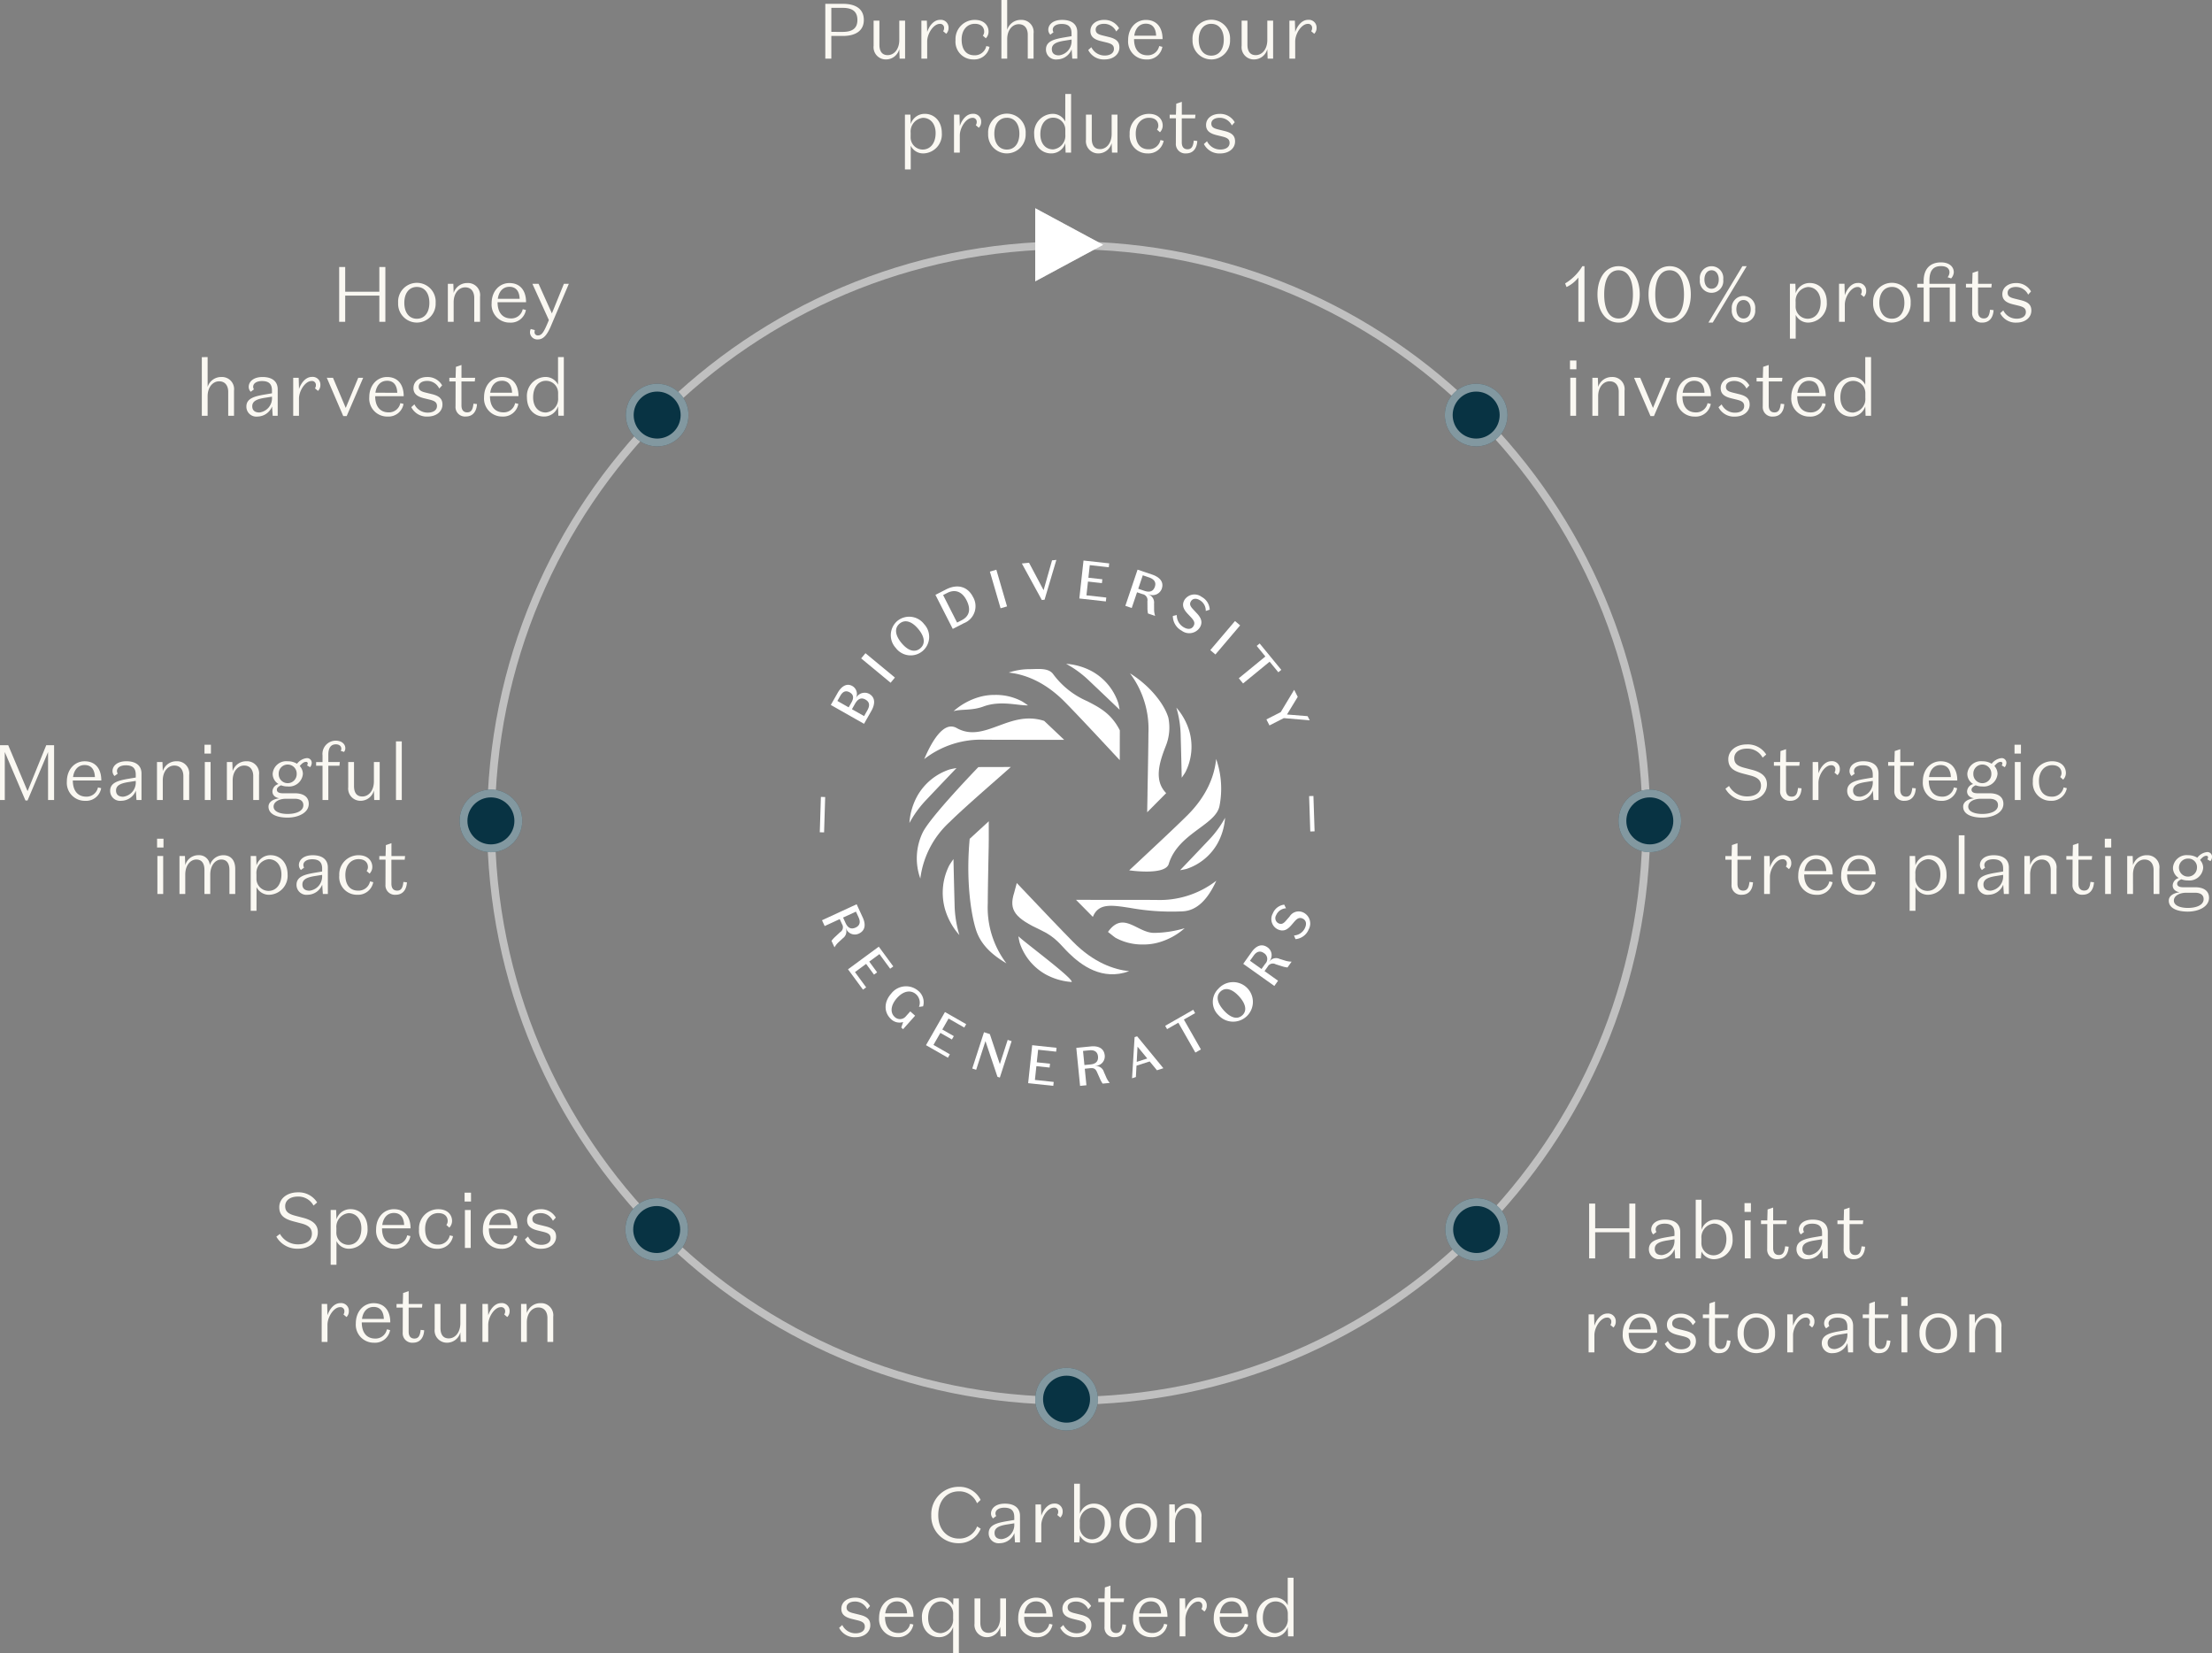 <svg xmlns="http://www.w3.org/2000/svg" width="423.738" height="316.66" viewBox="0 0 423.738 316.66">
  <rect x="0" y="0" width="423.738" height="316.66" fill="#808080" stroke="none"/>
  <g id="Group_2565" data-name="Group 2565" transform="translate(-1168.687 -107.765)">
    <path id="Path_20047" data-name="Path 20047" d="M72.2,15h1.155V9.99h6.54V15h1.155V4.5H79.894V9.24h-6.54V4.5H72.2Zm14.88.15a3.607,3.607,0,0,0,3.6-3.78,3.6,3.6,0,1,0-7.185,0A3.6,3.6,0,0,0,87.079,15.15Zm0-6.825c1.5,0,2.4,1.2,2.4,3.045,0,1.83-.9,3.045-2.4,3.045s-2.4-1.215-2.4-3.045C84.679,9.525,85.594,8.325,87.079,8.325Zm5.94-.6V15h1.11V11.25c0-1.77,1.035-2.85,2.205-2.85,1.26,0,1.74.99,1.74,2.01V15h1.11V10.185a2.315,2.315,0,0,0-2.4-2.61,2.71,2.71,0,0,0-2.655,1.9l-.06-1.755Zm14.955,5.01-.615-.15a2.214,2.214,0,0,1-2.25,1.77c-1.56,0-2.565-1.065-2.565-3.1H108c0-2.31-1.185-3.675-3.195-3.675-1.845,0-3.4,1.5-3.4,3.885a3.438,3.438,0,0,0,3.48,3.69A2.928,2.928,0,0,0,107.974,12.735Zm-3.18-4.44c1.515,0,1.935,1.17,1.98,2.3h-4.185C102.784,9.165,103.609,8.3,104.794,8.3Zm7.575,6.375-.285.675c-.705,1.65-1.08,2.265-1.83,2.265a.6.6,0,0,1-.63-.615,1.359,1.359,0,0,1,.06-.405l-.78-.21a1.3,1.3,0,0,0-.15.66,1.394,1.394,0,0,0,1.515,1.335c1.05,0,1.785-.855,2.55-2.7l3.375-7.95h-.945l-2.3,5.67-2.55-5.67h-1.185Zm-66.48,7.095V33H47V29.25c0-1.77,1.035-2.85,2.205-2.85,1.26,0,1.74.99,1.74,2.01V33h1.11V28.185a2.315,2.315,0,0,0-2.4-2.61A2.71,2.71,0,0,0,47,27.48V21.765Zm13.44,7.575v.165a2.74,2.74,0,0,1-2.415,2.865c-.795,0-1.365-.345-1.365-1.2,0-1.05,1.05-1.4,2.475-1.62Zm0-.645-1.335.225c-1.95.33-3.57.72-3.57,2.31a1.9,1.9,0,0,0,2.13,1.92,3.041,3.041,0,0,0,2.79-1.935L59.464,33h.96V27.915c0-1.365-.9-2.34-2.9-2.34-1.8,0-2.655.93-2.655,1.9a1.353,1.353,0,0,0,.39.93l.615-.465a.867.867,0,0,1-.15-.48c0-.72.75-1.11,1.68-1.11,1.26,0,1.92.5,1.92,1.785Zm5.175-.8-.06-2.175h-1.05V33H64.5V29.715c0-1.53,1.23-3.375,2.4-3.375a.747.747,0,0,1,.84.8.982.982,0,0,1-.18.6l.585.495A1.521,1.521,0,0,0,68.6,27.1a1.477,1.477,0,0,0-1.62-1.545C65.779,25.56,64.894,26.715,64.5,27.9Zm8.955,3.6-2.445-5.775H69.829l3.15,7.335h.66L76.8,25.725h-.945Zm11.07-.765-.615-.15a2.214,2.214,0,0,1-2.25,1.77c-1.56,0-2.565-1.065-2.565-3.1h5.46c0-2.31-1.185-3.675-3.195-3.675-1.845,0-3.4,1.5-3.4,3.885a3.438,3.438,0,0,0,3.48,3.69A2.928,2.928,0,0,0,84.529,30.735Zm-3.18-4.44c1.515,0,1.935,1.17,1.98,2.3H79.144C79.339,27.165,80.164,26.3,81.349,26.3Zm7.71.03a2.562,2.562,0,0,1,2.31,1.47l.555-.615a3.2,3.2,0,0,0-2.895-1.6c-1.41,0-2.6.795-2.6,2.13,0,1.05.66,1.6,2,1.935l1.05.255c.975.24,1.455.495,1.455,1.245,0,.84-.795,1.26-1.755,1.26a2.81,2.81,0,0,1-2.565-1.59l-.6.54a3.313,3.313,0,0,0,3.15,1.8c1.575,0,2.82-.915,2.82-2.3,0-1.05-.54-1.635-2.01-1.995L88.7,28.545c-.9-.225-1.26-.5-1.26-1.11C87.439,26.76,88.069,26.325,89.059,26.325Zm4.245.1h1.2l-.015,4.77a1.809,1.809,0,0,0,1.965,1.95c1.38,0,2.07-1.005,2.145-2.385l-.675-.075c-.12,1.095-.4,1.665-1.2,1.665-.69,0-1.1-.435-1.1-1.335V26.43h2.55l.075-.7H95.629v-2.46l-1.065.36-.06,2.1H93.3Zm13.215,4.305-.615-.15a2.214,2.214,0,0,1-2.25,1.77c-1.56,0-2.565-1.065-2.565-3.1h5.46c0-2.31-1.185-3.675-3.195-3.675-1.845,0-3.4,1.5-3.4,3.885a3.438,3.438,0,0,0,3.48,3.69A2.928,2.928,0,0,0,106.519,30.735Zm-3.18-4.44c1.515,0,1.935,1.17,1.98,2.3h-4.185C101.329,27.165,102.154,26.3,103.339,26.3Zm10.8,3.255a2.622,2.622,0,0,1-2.34,2.835c-1.485,0-2.445-1.155-2.445-2.895,0-2,1.035-3.18,2.475-3.18a2.332,2.332,0,0,1,2.31,2.43Zm-.015-2.5a2.666,2.666,0,0,0-2.565-1.47,3.636,3.636,0,0,0-3.39,3.915c0,2.3,1.47,3.66,3.24,3.66a2.787,2.787,0,0,0,2.715-1.965l.06,1.815h1.05V21.765h-1.11Z" transform="translate(1161.46 154.402)" fill="#faf8f2"/>
    <path id="Path_20048" data-name="Path 20048" d="M15.174,10.65c2.4,0,3.99-.99,3.99-3.06,0-2.1-1.545-3.09-3.99-3.09h-3.39V15h1.155V10.65Zm-2.235-.78v-4.6h2.175c1.86,0,2.82.7,2.82,2.325,0,1.59-.96,2.28-2.82,2.28ZM27.069,15V7.725h-1.11V11.43c0,1.77-1.005,2.895-2.22,2.895-1.245,0-1.59-.975-1.59-1.995V7.725h-1.11V12.54a2.343,2.343,0,0,0,2.31,2.61,2.633,2.633,0,0,0,2.61-1.98l.06,1.83ZM31.3,9.9l-.06-2.175h-1.05V15H31.3V11.715c0-1.53,1.23-3.375,2.4-3.375a.747.747,0,0,1,.84.8.982.982,0,0,1-.18.6l.585.495a1.521,1.521,0,0,0,.45-1.125,1.477,1.477,0,0,0-1.62-1.545C32.574,7.56,31.689,8.715,31.3,9.9Zm9.135-1.575c1.275,0,1.785.735,1.785,1.515a1.211,1.211,0,0,1-.255.75l.57.51a1.824,1.824,0,0,0,.525-1.275c0-1.2-.885-2.25-2.625-2.25a3.675,3.675,0,0,0-3.705,3.885,3.391,3.391,0,0,0,3.45,3.69,2.959,2.959,0,0,0,3.06-2.415l-.615-.15a2.228,2.228,0,0,1-2.295,1.77c-1.485,0-2.43-1.02-2.43-3.03C37.9,9.525,38.934,8.325,40.434,8.325Zm5.085-4.56V15h1.11V11.25c0-1.77,1.035-2.85,2.2-2.85,1.26,0,1.74.99,1.74,2.01V15h1.11V10.185a2.315,2.315,0,0,0-2.4-2.61,2.71,2.71,0,0,0-2.655,1.9V3.765Zm13.44,7.575v.165a2.74,2.74,0,0,1-2.415,2.865c-.8,0-1.365-.345-1.365-1.2,0-1.05,1.05-1.4,2.475-1.62Zm0-.645-1.335.225c-1.95.33-3.57.72-3.57,2.31a1.9,1.9,0,0,0,2.13,1.92,3.041,3.041,0,0,0,2.79-1.935L59.094,15h.96V9.915c0-1.365-.9-2.34-2.9-2.34-1.8,0-2.655.93-2.655,1.9a1.353,1.353,0,0,0,.39.93l.615-.465a.867.867,0,0,1-.15-.48c0-.72.75-1.11,1.68-1.11,1.26,0,1.92.5,1.92,1.785Zm6.24-2.37a2.562,2.562,0,0,1,2.31,1.47l.555-.615a3.2,3.2,0,0,0-2.895-1.605c-1.41,0-2.6.8-2.6,2.13,0,1.05.66,1.6,2,1.935l1.05.255c.975.24,1.455.495,1.455,1.245,0,.84-.795,1.26-1.755,1.26a2.81,2.81,0,0,1-2.565-1.59l-.6.54a3.313,3.313,0,0,0,3.15,1.8c1.575,0,2.82-.915,2.82-2.3,0-1.05-.54-1.635-2.01-1.995l-1.275-.315c-.9-.225-1.26-.5-1.26-1.11C63.579,8.76,64.209,8.325,65.2,8.325Zm11.16,4.41-.615-.15a2.214,2.214,0,0,1-2.25,1.77c-1.56,0-2.565-1.065-2.565-3.1h5.46c0-2.31-1.185-3.675-3.195-3.675-1.845,0-3.4,1.5-3.4,3.885a3.438,3.438,0,0,0,3.48,3.69A2.928,2.928,0,0,0,76.359,12.735ZM73.179,8.3c1.515,0,1.935,1.17,1.98,2.3H70.974C71.169,9.165,71.994,8.3,73.179,8.3Zm12.54,6.855a3.607,3.607,0,0,0,3.6-3.78,3.6,3.6,0,1,0-7.185,0A3.6,3.6,0,0,0,85.719,15.15Zm0-6.825c1.5,0,2.4,1.2,2.4,3.045,0,1.83-.9,3.045-2.4,3.045s-2.4-1.215-2.4-3.045C83.319,9.525,84.234,8.325,85.719,8.325ZM97.569,15V7.725h-1.11V11.43c0,1.77-1,2.895-2.22,2.895-1.245,0-1.59-.975-1.59-1.995V7.725h-1.11V12.54a2.343,2.343,0,0,0,2.31,2.61,2.633,2.633,0,0,0,2.61-1.98l.06,1.83Zm4.23-5.1-.06-2.175h-1.05V15h1.11V11.715c0-1.53,1.23-3.375,2.4-3.375a.747.747,0,0,1,.84.8.982.982,0,0,1-.18.6l.585.495a1.521,1.521,0,0,0,.45-1.125,1.477,1.477,0,0,0-1.62-1.545C103.074,7.56,102.189,8.715,101.8,9.9ZM28.134,29.2a2.64,2.64,0,0,1,2.34-2.865c1.47,0,2.445,1.17,2.445,2.91,0,2-1.05,3.165-2.49,3.165a2.33,2.33,0,0,1-2.3-2.43Zm.015,2.475a2.642,2.642,0,0,0,2.55,1.47,3.633,3.633,0,0,0,3.405-3.9c0-2.31-1.485-3.675-3.255-3.675a2.782,2.782,0,0,0-2.7,1.965l-.06-1.815h-1.05v10.5h1.11Zm9.4-3.78-.06-2.175h-1.05V33h1.11V29.715c0-1.53,1.23-3.375,2.4-3.375a.747.747,0,0,1,.84.8.982.982,0,0,1-.18.6l.585.495a1.521,1.521,0,0,0,.45-1.125,1.477,1.477,0,0,0-1.62-1.545C38.829,25.56,37.944,26.715,37.554,27.9Zm9.015,5.25a3.607,3.607,0,0,0,3.6-3.78,3.6,3.6,0,1,0-7.185,0A3.6,3.6,0,0,0,46.569,33.15Zm0-6.825c1.5,0,2.4,1.2,2.4,3.045,0,1.83-.9,3.045-2.4,3.045s-2.4-1.215-2.4-3.045C44.169,27.525,45.084,26.325,46.569,26.325Zm11.2,3.225a2.622,2.622,0,0,1-2.34,2.835c-1.485,0-2.445-1.155-2.445-2.895,0-2,1.035-3.18,2.475-3.18a2.332,2.332,0,0,1,2.31,2.43Zm-.015-2.5a2.666,2.666,0,0,0-2.565-1.47A3.636,3.636,0,0,0,51.8,29.49c0,2.3,1.47,3.66,3.24,3.66a2.787,2.787,0,0,0,2.715-1.965L57.819,33h1.05V21.765h-1.11ZM67.749,33V25.725h-1.11v3.7c0,1.77-1,2.9-2.22,2.9-1.245,0-1.59-.975-1.59-2v-4.6h-1.11V30.54a2.343,2.343,0,0,0,2.31,2.61,2.633,2.633,0,0,0,2.61-1.98L66.7,33Zm6.045-6.675c1.275,0,1.785.735,1.785,1.515a1.211,1.211,0,0,1-.255.75l.57.51a1.824,1.824,0,0,0,.525-1.275c0-1.2-.885-2.25-2.625-2.25a3.675,3.675,0,0,0-3.705,3.885,3.391,3.391,0,0,0,3.45,3.69,2.959,2.959,0,0,0,3.06-2.415l-.615-.15a2.228,2.228,0,0,1-2.3,1.77c-1.485,0-2.43-1.02-2.43-3.03C71.259,27.525,72.294,26.325,73.794,26.325Zm3.96.1h1.2l-.015,4.77A1.809,1.809,0,0,0,80.9,33.15c1.38,0,2.07-1.005,2.145-2.385l-.675-.075c-.12,1.095-.4,1.665-1.2,1.665-.69,0-1.1-.435-1.1-1.335V26.43h2.55l.075-.7H80.079v-2.46l-1.065.36-.06,2.1h-1.2Zm9.6-.1a2.562,2.562,0,0,1,2.31,1.47l.555-.615a3.2,3.2,0,0,0-2.895-1.6c-1.41,0-2.6.795-2.6,2.13,0,1.05.66,1.6,2,1.935l1.05.255c.975.24,1.455.495,1.455,1.245,0,.84-.795,1.26-1.755,1.26a2.81,2.81,0,0,1-2.565-1.59l-.6.54a3.313,3.313,0,0,0,3.15,1.8c1.575,0,2.82-.915,2.82-2.3,0-1.05-.54-1.635-2.01-1.995l-1.275-.315c-.9-.225-1.26-.5-1.26-1.11C85.734,26.76,86.364,26.325,87.354,26.325Z" transform="translate(1315 104)" fill="#faf8f2"/>
    <path id="Path_20045" data-name="Path 20045" d="M4.275,15V4.35H3.87a9.641,9.641,0,0,1-3.3,3.3l.27.69A6.243,6.243,0,0,0,3.105,6.525V15Zm2.49-5.25c0,3.09,1.545,5.4,4.05,5.4,2.49,0,4.05-2.31,4.05-5.4s-1.56-5.4-4.05-5.4C8.31,4.35,6.765,6.66,6.765,9.75Zm1.29,0c0-2.79.9-4.62,2.76-4.62,1.83,0,2.745,1.83,2.745,4.62s-.915,4.62-2.745,4.62C8.955,14.37,8.055,12.54,8.055,9.75Zm8.49,0c0,3.09,1.545,5.4,4.05,5.4s4.05-2.31,4.05-5.4-1.56-5.4-4.05-5.4S16.545,6.66,16.545,9.75Zm1.29,0c0-2.79.9-4.62,2.76-4.62,1.83,0,2.745,1.83,2.745,4.62s-.915,4.62-2.745,4.62C18.735,14.37,17.835,12.54,17.835,9.75Zm11.01,5.4,6.51-10.8H34.53l-6.51,10.8ZM26.385,6.9a2.254,2.254,0,1,0,4.47,0,2.254,2.254,0,1,0-4.47,0ZM30,6.9c0,1.02-.525,1.77-1.38,1.77s-1.365-.75-1.365-1.77c0-1,.51-1.77,1.365-1.77S30,5.9,30,6.9Zm2.505,5.7a2.254,2.254,0,1,0,4.47,0,2.254,2.254,0,1,0-4.47,0Zm3.615,0c0,1.02-.525,1.77-1.38,1.77s-1.365-.75-1.365-1.77.51-1.77,1.365-1.77S36.12,11.6,36.12,12.6Zm8.61-1.4A2.64,2.64,0,0,1,47.07,8.34c1.47,0,2.445,1.17,2.445,2.91,0,1.995-1.05,3.165-2.49,3.165a2.33,2.33,0,0,1-2.3-2.43Zm.015,2.475a2.642,2.642,0,0,0,2.55,1.47,3.633,3.633,0,0,0,3.4-3.9c0-2.31-1.485-3.675-3.255-3.675a2.782,2.782,0,0,0-2.7,1.965l-.06-1.815h-1.05v10.5h1.11Zm9.4-3.78-.06-2.175H53.04V15h1.11V11.715c0-1.53,1.23-3.375,2.4-3.375a.747.747,0,0,1,.84.8.982.982,0,0,1-.18.6l.585.495a1.521,1.521,0,0,0,.45-1.125,1.477,1.477,0,0,0-1.62-1.545C55.425,7.56,54.54,8.715,54.15,9.9Zm9.015,5.25a3.607,3.607,0,0,0,3.6-3.78,3.6,3.6,0,1,0-7.185,0A3.6,3.6,0,0,0,63.165,15.15Zm0-6.825c1.5,0,2.4,1.2,2.4,3.045,0,1.83-.9,3.045-2.4,3.045s-2.4-1.215-2.4-3.045C60.765,9.525,61.68,8.325,63.165,8.325ZM70.365,15V8.43H74.25V15h1.11V7.725h-5v-.66c0-1.935.78-2.73,2.205-2.73,1.11,0,1.635.48,1.635,1.2a1.607,1.607,0,0,1-.36.93l.675.225a1.925,1.925,0,0,0,.51-1.17c0-1.035-.825-1.9-2.46-1.9-2.01,0-3.315,1.185-3.315,3.585v.525h-1.23V8.43h1.23V15Zm6.99-6.57h1.2L78.54,13.2A1.809,1.809,0,0,0,80.5,15.15c1.38,0,2.07-1,2.145-2.385l-.675-.075c-.12,1.095-.4,1.665-1.2,1.665-.69,0-1.1-.435-1.1-1.335V8.43h2.55l.075-.705H79.68V5.265l-1.065.36-.06,2.1h-1.2Zm9.6-.1a2.562,2.562,0,0,1,2.31,1.47l.555-.615a3.2,3.2,0,0,0-2.895-1.605c-1.41,0-2.6.8-2.6,2.13,0,1.05.66,1.6,2,1.935l1.05.255c.975.24,1.455.495,1.455,1.245,0,.84-.795,1.26-1.755,1.26a2.81,2.81,0,0,1-2.565-1.59l-.6.54a3.313,3.313,0,0,0,3.15,1.8c1.575,0,2.82-.915,2.82-2.3,0-1.05-.54-1.635-2.01-1.995L86.6,10.545c-.9-.225-1.26-.5-1.26-1.11C85.335,8.76,85.965,8.325,86.955,8.325ZM1.5,24.1H2.73V22.41H1.5Zm1.17,1.62H1.56V33H2.67Zm3.12,0V33H6.9V29.25c0-1.77,1.035-2.85,2.2-2.85,1.26,0,1.74.99,1.74,2.01V33h1.11V28.185a2.315,2.315,0,0,0-2.4-2.61A2.71,2.71,0,0,0,6.9,27.48l-.06-1.755ZM17.4,31.5l-2.445-5.775H13.77l3.15,7.335h.66l3.165-7.335H19.8Zm11.07-.765-.615-.15a2.214,2.214,0,0,1-2.25,1.77c-1.56,0-2.565-1.065-2.565-3.1H28.5c0-2.31-1.185-3.675-3.195-3.675-1.845,0-3.4,1.5-3.4,3.885a3.438,3.438,0,0,0,3.48,3.69A2.928,2.928,0,0,0,28.47,30.735ZM25.29,26.3c1.515,0,1.935,1.17,1.98,2.3H23.085C23.28,27.165,24.105,26.3,25.29,26.3Zm7.71.03a2.562,2.562,0,0,1,2.31,1.47l.555-.615a3.2,3.2,0,0,0-2.895-1.6c-1.41,0-2.6.795-2.6,2.13,0,1.05.66,1.6,1.995,1.935l1.05.255c.975.24,1.455.495,1.455,1.245,0,.84-.8,1.26-1.755,1.26a2.81,2.81,0,0,1-2.565-1.59l-.6.54a3.313,3.313,0,0,0,3.15,1.8c1.575,0,2.82-.915,2.82-2.3,0-1.05-.54-1.635-2.01-1.995l-1.275-.315c-.9-.225-1.26-.5-1.26-1.11C31.38,26.76,32.01,26.325,33,26.325Zm4.245.1h1.2L38.43,31.2A1.809,1.809,0,0,0,40.4,33.15c1.38,0,2.07-1.005,2.145-2.385l-.675-.075c-.12,1.095-.4,1.665-1.2,1.665-.69,0-1.1-.435-1.1-1.335V26.43h2.55l.075-.7H39.57v-2.46l-1.065.36-.06,2.1h-1.2ZM50.46,30.735l-.615-.15a2.214,2.214,0,0,1-2.25,1.77c-1.56,0-2.565-1.065-2.565-3.1h5.46c0-2.31-1.185-3.675-3.195-3.675-1.845,0-3.405,1.5-3.405,3.885a3.438,3.438,0,0,0,3.48,3.69A2.928,2.928,0,0,0,50.46,30.735ZM47.28,26.3c1.515,0,1.935,1.17,1.98,2.3H45.075C45.27,27.165,46.1,26.3,47.28,26.3Zm10.8,3.255a2.622,2.622,0,0,1-2.34,2.835c-1.485,0-2.445-1.155-2.445-2.895,0-2,1.035-3.18,2.475-3.18a2.332,2.332,0,0,1,2.31,2.43Zm-.015-2.5a2.666,2.666,0,0,0-2.565-1.47,3.636,3.636,0,0,0-3.39,3.915c0,2.3,1.47,3.66,3.24,3.66a2.787,2.787,0,0,0,2.715-1.965L58.125,33h1.05V21.765h-1.11Z" transform="translate(1467.938 154.402)" fill="#faf8f2"/>
    <path id="Path_20049" data-name="Path 20049" d="M7.26,12.255c0,1.35-1.11,2.055-2.64,2.055a3.922,3.922,0,0,1-3.48-2l-.69.525a4.584,4.584,0,0,0,4.17,2.31c1.98,0,3.78-1.14,3.78-3.18,0-1.5-1.065-2.28-2.835-2.745l-1.38-.36C2.85,8.52,2.145,8.1,2.145,6.99c0-1.14,1-1.83,2.415-1.83A3.287,3.287,0,0,1,7.575,6.885l.69-.6A4.163,4.163,0,0,0,4.56,4.35C2.535,4.35,1,5.52,1,7.185c0,1.62,1.02,2.28,2.79,2.745l1.44.375C6.435,10.62,7.26,11.1,7.26,12.255ZM9.735,8.43h1.2L10.92,13.2a1.809,1.809,0,0,0,1.965,1.95c1.38,0,2.07-1,2.145-2.385l-.675-.075c-.12,1.095-.4,1.665-1.2,1.665-.69,0-1.1-.435-1.1-1.335V8.43h2.55l.075-.705H12.06V5.265l-1.065.36-.06,2.1h-1.2ZM18.27,9.9l-.06-2.175H17.16V15h1.11V11.715c0-1.53,1.23-3.375,2.4-3.375a.747.747,0,0,1,.84.8.982.982,0,0,1-.18.6l.585.495a1.521,1.521,0,0,0,.45-1.125,1.477,1.477,0,0,0-1.62-1.545C19.545,7.56,18.66,8.715,18.27,9.9Zm10.41,1.44v.165a2.74,2.74,0,0,1-2.415,2.865c-.8,0-1.365-.345-1.365-1.2,0-1.05,1.05-1.4,2.475-1.62Zm0-.645-1.335.225c-1.95.33-3.57.72-3.57,2.31a1.9,1.9,0,0,0,2.13,1.92,3.041,3.041,0,0,0,2.79-1.935L28.815,15h.96V9.915c0-1.365-.9-2.34-2.9-2.34-1.8,0-2.655.93-2.655,1.9a1.353,1.353,0,0,0,.39.93l.615-.465a.867.867,0,0,1-.15-.48c0-.72.75-1.11,1.68-1.11,1.26,0,1.92.5,1.92,1.785ZM31.62,8.43h1.2l-.015,4.77a1.809,1.809,0,0,0,1.965,1.95c1.38,0,2.07-1,2.145-2.385l-.675-.075c-.12,1.095-.4,1.665-1.2,1.665-.69,0-1.1-.435-1.1-1.335V8.43h2.55l.075-.705H33.945V5.265l-1.065.36-.06,2.1h-1.2Zm13.215,4.305-.615-.15a2.214,2.214,0,0,1-2.25,1.77c-1.56,0-2.565-1.065-2.565-3.1h5.46c0-2.31-1.185-3.675-3.195-3.675-1.845,0-3.405,1.5-3.405,3.885a3.438,3.438,0,0,0,3.48,3.69A2.928,2.928,0,0,0,44.835,12.735ZM41.655,8.3c1.515,0,1.935,1.17,1.98,2.3H39.45C39.645,9.165,40.47,8.3,41.655,8.3ZM51.39,9.99a1.726,1.726,0,1,1-3.45,0,1.726,1.726,0,1,1,3.45,0Zm2.31,5.745c0-1.38-1.08-2.025-2.655-2.025h-2.28c-.72,0-1.17-.195-1.17-.69,0-.39.4-.66.795-.84a3.447,3.447,0,0,0,1.275.225,2.642,2.642,0,0,0,2.91-2.415,2.23,2.23,0,0,0-.6-1.5c.42-.51.795-.795,1.2-.795a.289.289,0,0,1,.33.315.725.725,0,0,1-.135.36l.585.345a1.344,1.344,0,0,0,.315-.84.887.887,0,0,0-.945-.9,2.716,2.716,0,0,0-1.875,1.08,3.365,3.365,0,0,0-1.785-.48,2.614,2.614,0,0,0-2.88,2.415,2.285,2.285,0,0,0,1.125,1.95,1.544,1.544,0,0,0-1.17,1.41c0,.72.525,1.185,1.335,1.32-1.32.165-2.085.765-2.085,1.6,0,1.44,1.575,2.1,3.66,2.1C51.66,18.375,53.7,17.46,53.7,15.735ZM51,14.76c1.14,0,1.665.48,1.665,1.23,0,1.155-1.425,1.68-3.015,1.68-1.4,0-2.685-.42-2.685-1.41,0-.945,1.125-1.5,2.385-1.5Zm4.83-8.655h1.23V4.41H55.83ZM57,7.725H55.89V15H57Zm6.045.6c1.275,0,1.785.735,1.785,1.515a1.211,1.211,0,0,1-.255.75l.57.51a1.824,1.824,0,0,0,.525-1.275c0-1.2-.885-2.25-2.625-2.25A3.675,3.675,0,0,0,59.34,11.46a3.391,3.391,0,0,0,3.45,3.69,2.959,2.959,0,0,0,3.06-2.415l-.615-.15a2.228,2.228,0,0,1-2.295,1.77c-1.485,0-2.43-1.02-2.43-3.03C60.51,9.525,61.545,8.325,63.045,8.325ZM.435,26.43h1.2L1.62,31.2a1.809,1.809,0,0,0,1.965,1.95c1.38,0,2.07-1.005,2.145-2.385l-.675-.075c-.12,1.095-.405,1.665-1.2,1.665-.69,0-1.1-.435-1.1-1.335V26.43H5.31l.075-.7H2.76v-2.46l-1.065.36-.06,2.1H.435ZM8.97,27.9l-.06-2.175H7.86V33H8.97V29.715c0-1.53,1.23-3.375,2.4-3.375a.747.747,0,0,1,.84.8.982.982,0,0,1-.18.6l.585.495a1.521,1.521,0,0,0,.45-1.125,1.477,1.477,0,0,0-1.62-1.545C10.245,25.56,9.36,26.715,8.97,27.9Zm12,2.835-.615-.15a2.214,2.214,0,0,1-2.25,1.77c-1.56,0-2.565-1.065-2.565-3.1H21c0-2.31-1.185-3.675-3.195-3.675-1.845,0-3.405,1.5-3.405,3.885a3.438,3.438,0,0,0,3.48,3.69A2.928,2.928,0,0,0,20.97,30.735ZM17.79,26.3c1.515,0,1.935,1.17,1.98,2.3H15.585C15.78,27.165,16.6,26.3,17.79,26.3Zm11.4,4.44-.615-.15a2.214,2.214,0,0,1-2.25,1.77c-1.56,0-2.565-1.065-2.565-3.1h5.46c0-2.31-1.185-3.675-3.195-3.675-1.845,0-3.405,1.5-3.405,3.885a3.438,3.438,0,0,0,3.48,3.69A2.928,2.928,0,0,0,29.19,30.735ZM26.01,26.3c1.515,0,1.935,1.17,1.98,2.3H23.805C24,27.165,24.825,26.3,26.01,26.3ZM36.84,29.2a2.64,2.64,0,0,1,2.34-2.865c1.47,0,2.445,1.17,2.445,2.91,0,2-1.05,3.165-2.49,3.165a2.33,2.33,0,0,1-2.3-2.43Zm.015,2.475a2.642,2.642,0,0,0,2.55,1.47,3.633,3.633,0,0,0,3.4-3.9c0-2.31-1.485-3.675-3.255-3.675a2.782,2.782,0,0,0-2.7,1.965l-.06-1.815h-1.05v10.5h1.11Zm9.4-9.915H45.15V33h1.11Zm7.395,7.575v.165A2.74,2.74,0,0,1,51.24,32.37c-.795,0-1.365-.345-1.365-1.2,0-1.05,1.05-1.4,2.475-1.62Zm0-.645-1.335.225c-1.95.33-3.57.72-3.57,2.31a1.9,1.9,0,0,0,2.13,1.92,3.041,3.041,0,0,0,2.79-1.935L53.79,33h.96V27.915c0-1.365-.9-2.34-2.9-2.34-1.8,0-2.655.93-2.655,1.9a1.353,1.353,0,0,0,.39.93l.615-.465a.867.867,0,0,1-.15-.48c0-.72.75-1.11,1.68-1.11,1.26,0,1.92.5,1.92,1.785Zm4.065-2.97V33h1.11V29.25c0-1.77,1.035-2.85,2.2-2.85,1.26,0,1.74.99,1.74,2.01V33h1.11V28.185a2.315,2.315,0,0,0-2.4-2.61,2.71,2.71,0,0,0-2.655,1.9l-.06-1.755Zm8.04.7h1.2l-.015,4.77a1.809,1.809,0,0,0,1.965,1.95c1.38,0,2.07-1.005,2.145-2.385l-.675-.075c-.12,1.095-.4,1.665-1.2,1.665-.69,0-1.1-.435-1.1-1.335V26.43h2.55l.075-.7H68.085v-2.46l-1.065.36-.06,2.1h-1.2ZM73.125,24.1h1.23V22.41h-1.23Zm1.17,1.62h-1.11V33h1.11Zm3.12,0V33h1.11V29.25c0-1.77,1.035-2.85,2.205-2.85,1.26,0,1.74.99,1.74,2.01V33h1.11V28.185a2.315,2.315,0,0,0-2.4-2.61,2.71,2.71,0,0,0-2.655,1.9l-.06-1.755ZM90.78,27.99a1.726,1.726,0,1,1-1.725-1.77A1.638,1.638,0,0,1,90.78,27.99Zm2.31,5.745c0-1.38-1.08-2.025-2.655-2.025h-2.28c-.72,0-1.17-.195-1.17-.69,0-.39.405-.66.8-.84a3.447,3.447,0,0,0,1.275.225,2.642,2.642,0,0,0,2.91-2.415,2.23,2.23,0,0,0-.6-1.5c.42-.51.795-.8,1.2-.8a.289.289,0,0,1,.33.315.725.725,0,0,1-.135.36l.585.345a1.344,1.344,0,0,0,.315-.84.887.887,0,0,0-.945-.9,2.716,2.716,0,0,0-1.875,1.08,3.365,3.365,0,0,0-1.785-.48,2.614,2.614,0,0,0-2.88,2.415A2.285,2.285,0,0,0,87.3,29.94a1.544,1.544,0,0,0-1.17,1.41c0,.72.525,1.185,1.335,1.32-1.32.165-2.085.765-2.085,1.605,0,1.44,1.575,2.1,3.66,2.1C91.05,36.375,93.09,35.46,93.09,33.735Zm-2.7-.975c1.14,0,1.665.48,1.665,1.23,0,1.155-1.425,1.68-3.015,1.68-1.395,0-2.685-.42-2.685-1.41,0-.945,1.125-1.5,2.385-1.5Z" transform="translate(1498.766 246)" fill="#faf8f2"/>
    <path id="Path_20050" data-name="Path 20050" d="M24.874,13.305,21.169,4.5H19.594V15h.915V5.805l3.96,9.285h.4L28.8,5.805V15h1.155V4.5h-1.5Zm14.1-.57-.615-.15a2.214,2.214,0,0,1-2.25,1.77c-1.56,0-2.565-1.065-2.565-3.1H39c0-2.31-1.185-3.675-3.195-3.675-1.845,0-3.405,1.5-3.405,3.885a3.438,3.438,0,0,0,3.48,3.69A2.928,2.928,0,0,0,38.974,12.735ZM35.794,8.3c1.515,0,1.935,1.17,1.98,2.3H33.589C33.784,9.165,34.609,8.3,35.794,8.3ZM45.6,11.34v.165a2.74,2.74,0,0,1-2.415,2.865c-.8,0-1.365-.345-1.365-1.2,0-1.05,1.05-1.4,2.475-1.62Zm0-.645-1.335.225c-1.95.33-3.57.72-3.57,2.31a1.9,1.9,0,0,0,2.13,1.92,3.041,3.041,0,0,0,2.79-1.935L45.739,15h.96V9.915c0-1.365-.9-2.34-2.9-2.34-1.8,0-2.655.93-2.655,1.9a1.353,1.353,0,0,0,.39.93l.615-.465a.867.867,0,0,1-.15-.48c0-.72.75-1.11,1.68-1.11,1.26,0,1.92.5,1.92,1.785Zm4.065-2.97V15h1.11V11.25c0-1.77,1.035-2.85,2.205-2.85,1.26,0,1.74.99,1.74,2.01V15h1.11V10.185a2.315,2.315,0,0,0-2.4-2.61,2.71,2.71,0,0,0-2.655,1.9l-.06-1.755Zm9.1-1.62H60V4.41h-1.23Zm1.17,1.62h-1.11V15h1.11Zm3.12,0V15h1.11V11.25c0-1.77,1.035-2.85,2.2-2.85,1.26,0,1.74.99,1.74,2.01V15h1.11V10.185a2.315,2.315,0,0,0-2.4-2.61,2.71,2.71,0,0,0-2.655,1.9l-.06-1.755ZM76.429,9.99a1.726,1.726,0,1,1-3.45,0,1.726,1.726,0,1,1,3.45,0Zm2.31,5.745c0-1.38-1.08-2.025-2.655-2.025H73.8c-.72,0-1.17-.195-1.17-.69,0-.39.405-.66.8-.84a3.447,3.447,0,0,0,1.275.225,2.642,2.642,0,0,0,2.91-2.415,2.23,2.23,0,0,0-.6-1.5c.42-.51.795-.795,1.2-.795a.289.289,0,0,1,.33.315.725.725,0,0,1-.135.36l.585.345a1.344,1.344,0,0,0,.315-.84.887.887,0,0,0-.945-.9,2.716,2.716,0,0,0-1.875,1.08,3.365,3.365,0,0,0-1.785-.48,2.614,2.614,0,0,0-2.88,2.415,2.285,2.285,0,0,0,1.125,1.95,1.544,1.544,0,0,0-1.17,1.41c0,.72.525,1.185,1.335,1.32-1.32.165-2.085.765-2.085,1.6,0,1.44,1.575,2.1,3.66,2.1C76.7,18.375,78.739,17.46,78.739,15.735Zm-2.7-.975c1.14,0,1.665.48,1.665,1.23,0,1.155-1.425,1.68-3.015,1.68-1.395,0-2.685-.42-2.685-1.41,0-.945,1.125-1.5,2.385-1.5Zm6.45-8.43c0-1.185.4-1.995,1.44-1.995.63,0,1.05.33,1.05.855a.707.707,0,0,1-.12.39l.63.21a1.071,1.071,0,0,0,.255-.7c0-.885-.795-1.455-1.83-1.455a2.537,2.537,0,0,0-2.535,2.835v1.26h-1.23V8.43h1.23V15h1.11V8.43h2.13l.075-.705H82.489ZM92.329,15V7.725h-1.11V11.43c0,1.77-1,2.895-2.22,2.895-1.245,0-1.59-.975-1.59-1.995V7.725H86.3V12.54a2.343,2.343,0,0,0,2.31,2.61,2.633,2.633,0,0,0,2.61-1.98l.06,1.83Zm4.23-11.235h-1.11V15h1.11ZM49.684,24.1h1.23V22.41h-1.23Zm1.17,1.62h-1.11V33h1.11Zm8.94,1.785a2.045,2.045,0,0,0-2.19-1.935,2.572,2.572,0,0,0-2.52,1.92l-.06-1.77h-1.05V33h1.11V29.28c0-1.77.99-2.88,2.115-2.88,1.215,0,1.56.99,1.56,2.01V33h1.11V29.28c0-1.77.99-2.88,2.115-2.88,1.215,0,1.56.99,1.56,2.01V33h1.11V28.185c0-1.62-.825-2.61-2.265-2.61A2.671,2.671,0,0,0,59.794,27.51ZM68.719,29.2a2.64,2.64,0,0,1,2.34-2.865c1.47,0,2.445,1.17,2.445,2.91,0,2-1.05,3.165-2.49,3.165a2.33,2.33,0,0,1-2.295-2.43Zm.015,2.475a2.642,2.642,0,0,0,2.55,1.47,3.633,3.633,0,0,0,3.4-3.9c0-2.31-1.485-3.675-3.255-3.675a2.782,2.782,0,0,0-2.7,1.965l-.06-1.815h-1.05v10.5h1.11ZM81.3,29.34v.165a2.74,2.74,0,0,1-2.415,2.865c-.795,0-1.365-.345-1.365-1.2,0-1.05,1.05-1.4,2.475-1.62Zm0-.645-1.335.225c-1.95.33-3.57.72-3.57,2.31a1.9,1.9,0,0,0,2.13,1.92,3.041,3.041,0,0,0,2.79-1.935L81.439,33h.96V27.915c0-1.365-.9-2.34-2.895-2.34-1.8,0-2.655.93-2.655,1.9a1.353,1.353,0,0,0,.39.93l.615-.465a.867.867,0,0,1-.15-.48c0-.72.75-1.11,1.68-1.11,1.26,0,1.92.5,1.92,1.785Zm6.99-2.37c1.275,0,1.785.735,1.785,1.515a1.211,1.211,0,0,1-.255.75l.57.51a1.824,1.824,0,0,0,.525-1.275c0-1.2-.885-2.25-2.625-2.25a3.675,3.675,0,0,0-3.705,3.885,3.391,3.391,0,0,0,3.45,3.69,2.959,2.959,0,0,0,3.06-2.415l-.615-.15a2.228,2.228,0,0,1-2.3,1.77c-1.485,0-2.43-1.02-2.43-3.03C85.759,27.525,86.794,26.325,88.294,26.325Zm3.96.1h1.2l-.015,4.77A1.809,1.809,0,0,0,95.4,33.15c1.38,0,2.07-1.005,2.145-2.385l-.675-.075c-.12,1.095-.4,1.665-1.2,1.665-.69,0-1.1-.435-1.1-1.335V26.43h2.55l.075-.7H94.579v-2.46l-1.065.36-.06,2.1h-1.2Z" transform="translate(1149.094 246)" fill="#faf8f2"/>
    <path id="Path_20051" data-name="Path 20051" d="M1.665,15H2.82V9.99H9.36V15h1.155V4.5H9.36V9.24H2.82V4.5H1.665Zm16.35-3.66v.165A2.74,2.74,0,0,1,15.6,14.37c-.8,0-1.365-.345-1.365-1.2,0-1.05,1.05-1.4,2.475-1.62Zm0-.645-1.335.225c-1.95.33-3.57.72-3.57,2.31a1.9,1.9,0,0,0,2.13,1.92,3.041,3.041,0,0,0,2.79-1.935L18.15,15h.96V9.915c0-1.365-.9-2.34-2.9-2.34-1.8,0-2.655.93-2.655,1.9a1.353,1.353,0,0,0,.39.93l.615-.465a.867.867,0,0,1-.15-.48c0-.72.75-1.11,1.68-1.11,1.26,0,1.92.5,1.92,1.785ZM23.19,13.68a2.642,2.642,0,0,0,2.55,1.47,3.633,3.633,0,0,0,3.405-3.9c0-2.31-1.485-3.675-3.255-3.675a2.782,2.782,0,0,0-2.7,1.965V3.765H22.08V15h.99ZM23.175,11.2a2.64,2.64,0,0,1,2.34-2.865c1.47,0,2.445,1.17,2.445,2.91,0,1.995-1.05,3.165-2.49,3.165a2.33,2.33,0,0,1-2.3-2.43Zm8.25-5.1h1.23V4.41h-1.23Zm1.17,1.62h-1.11V15H32.6Zm1.995.705h1.2l-.015,4.77a1.809,1.809,0,0,0,1.965,1.95c1.38,0,2.07-1,2.145-2.385l-.675-.075c-.12,1.095-.4,1.665-1.2,1.665-.69,0-1.1-.435-1.1-1.335V8.43h2.55l.075-.705H36.915V5.265l-1.065.36-.06,2.1h-1.2Zm11.7,2.91v.165a2.74,2.74,0,0,1-2.415,2.865c-.795,0-1.365-.345-1.365-1.2,0-1.05,1.05-1.4,2.475-1.62Zm0-.645-1.335.225c-1.95.33-3.57.72-3.57,2.31a1.9,1.9,0,0,0,2.13,1.92,3.041,3.041,0,0,0,2.79-1.935L46.425,15h.96V9.915c0-1.365-.9-2.34-2.9-2.34-1.8,0-2.655.93-2.655,1.9a1.353,1.353,0,0,0,.39.93l.615-.465a.867.867,0,0,1-.15-.48c0-.72.75-1.11,1.68-1.11,1.26,0,1.92.5,1.92,1.785ZM49.23,8.43h1.2l-.015,4.77a1.809,1.809,0,0,0,1.965,1.95c1.38,0,2.07-1,2.145-2.385l-.675-.075c-.12,1.095-.4,1.665-1.2,1.665-.69,0-1.1-.435-1.1-1.335V8.43H54.1l.075-.705H51.555V5.265l-1.065.36-.06,2.1h-1.2ZM2.67,27.9l-.06-2.175H1.56V33H2.67V29.715c0-1.53,1.23-3.375,2.4-3.375a.747.747,0,0,1,.84.8.982.982,0,0,1-.18.6l.585.495a1.521,1.521,0,0,0,.45-1.125,1.477,1.477,0,0,0-1.62-1.545C3.945,25.56,3.06,26.715,2.67,27.9Zm12,2.835-.615-.15a2.214,2.214,0,0,1-2.25,1.77c-1.56,0-2.565-1.065-2.565-3.1H14.7c0-2.31-1.185-3.675-3.195-3.675-1.845,0-3.405,1.5-3.405,3.885a3.438,3.438,0,0,0,3.48,3.69A2.928,2.928,0,0,0,14.67,30.735ZM11.49,26.3c1.515,0,1.935,1.17,1.98,2.3H9.285C9.48,27.165,10.305,26.3,11.49,26.3Zm7.71.03a2.562,2.562,0,0,1,2.31,1.47l.555-.615a3.2,3.2,0,0,0-2.9-1.6c-1.41,0-2.595.795-2.595,2.13,0,1.05.66,1.6,1.995,1.935l1.05.255c.975.24,1.455.495,1.455,1.245,0,.84-.8,1.26-1.755,1.26a2.81,2.81,0,0,1-2.565-1.59l-.6.54a3.313,3.313,0,0,0,3.15,1.8c1.575,0,2.82-.915,2.82-2.3,0-1.05-.54-1.635-2.01-1.995l-1.275-.315c-.9-.225-1.26-.5-1.26-1.11C17.58,26.76,18.21,26.325,19.2,26.325Zm4.245.1h1.2L24.63,31.2a1.809,1.809,0,0,0,1.965,1.95c1.38,0,2.07-1.005,2.145-2.385l-.675-.075c-.12,1.095-.405,1.665-1.2,1.665-.69,0-1.095-.435-1.095-1.335V26.43h2.55l.075-.7H25.77v-2.46l-1.065.36-.06,2.1h-1.2Zm10.23,6.72a3.607,3.607,0,0,0,3.6-3.78,3.6,3.6,0,1,0-7.185,0A3.6,3.6,0,0,0,33.675,33.15Zm0-6.825c1.5,0,2.4,1.2,2.4,3.045,0,1.83-.9,3.045-2.4,3.045s-2.4-1.215-2.4-3.045C31.275,27.525,32.19,26.325,33.675,26.325Zm7.05,1.575-.06-2.175h-1.05V33h1.11V29.715c0-1.53,1.23-3.375,2.4-3.375a.747.747,0,0,1,.84.8.982.982,0,0,1-.18.6l.585.495a1.521,1.521,0,0,0,.45-1.125A1.477,1.477,0,0,0,43.2,25.56C42,25.56,41.115,26.715,40.725,27.9Zm10.41,1.44v.165A2.74,2.74,0,0,1,48.72,32.37c-.8,0-1.365-.345-1.365-1.2,0-1.05,1.05-1.4,2.475-1.62Zm0-.645L49.8,28.92c-1.95.33-3.57.72-3.57,2.31a1.9,1.9,0,0,0,2.13,1.92,3.041,3.041,0,0,0,2.79-1.935L51.27,33h.96V27.915c0-1.365-.9-2.34-2.9-2.34-1.8,0-2.655.93-2.655,1.9a1.353,1.353,0,0,0,.39.93l.615-.465a.867.867,0,0,1-.15-.48c0-.72.75-1.11,1.68-1.11,1.26,0,1.92.5,1.92,1.785Zm2.94-2.265h1.2L55.26,31.2a1.809,1.809,0,0,0,1.965,1.95c1.38,0,2.07-1.005,2.145-2.385l-.675-.075c-.12,1.095-.4,1.665-1.2,1.665-.69,0-1.1-.435-1.1-1.335V26.43h2.55l.075-.7H56.4v-2.46l-1.065.36-.06,2.1h-1.2ZM61.44,24.1h1.23V22.41H61.44Zm1.17,1.62H61.5V33h1.11Zm5.925,7.425a3.607,3.607,0,0,0,3.6-3.78,3.6,3.6,0,1,0-7.185,0A3.6,3.6,0,0,0,68.535,33.15Zm0-6.825c1.5,0,2.4,1.2,2.4,3.045,0,1.83-.9,3.045-2.4,3.045s-2.4-1.215-2.4-3.045C66.135,27.525,67.05,26.325,68.535,26.325Zm5.94-.6V33h1.11V29.25c0-1.77,1.035-2.85,2.205-2.85,1.26,0,1.74.99,1.74,2.01V33h1.11V28.185a2.315,2.315,0,0,0-2.4-2.61,2.71,2.71,0,0,0-2.655,1.9l-.06-1.755Z" transform="translate(1471.444 333.798)" fill="#faf8f2"/>
    <path id="Path_20052" data-name="Path 20052" d="M17.108,12.255c0,1.35-1.11,2.055-2.64,2.055a3.922,3.922,0,0,1-3.48-2l-.69.525a4.584,4.584,0,0,0,4.17,2.31c1.98,0,3.78-1.14,3.78-3.18,0-1.5-1.065-2.28-2.835-2.745l-1.38-.36C12.7,8.52,11.993,8.1,11.993,6.99c0-1.14,1-1.83,2.415-1.83a3.287,3.287,0,0,1,3.015,1.725l.69-.6a4.163,4.163,0,0,0-3.7-1.935c-2.025,0-3.555,1.17-3.555,2.835,0,1.62,1.02,2.28,2.79,2.745l1.44.375C16.283,10.62,17.108,11.1,17.108,12.255ZM21.8,11.2a2.64,2.64,0,0,1,2.34-2.865c1.47,0,2.445,1.17,2.445,2.91,0,1.995-1.05,3.165-2.49,3.165a2.33,2.33,0,0,1-2.3-2.43Zm.015,2.475a2.642,2.642,0,0,0,2.55,1.47,3.633,3.633,0,0,0,3.405-3.9c0-2.31-1.485-3.675-3.255-3.675a2.782,2.782,0,0,0-2.7,1.965l-.06-1.815h-1.05v10.5h1.11Zm14.16-.945-.615-.15a2.214,2.214,0,0,1-2.25,1.77c-1.56,0-2.565-1.065-2.565-3.1h5.46c0-2.31-1.185-3.675-3.195-3.675-1.845,0-3.4,1.5-3.4,3.885a3.438,3.438,0,0,0,3.48,3.69A2.928,2.928,0,0,0,35.978,12.735ZM32.8,8.3c1.515,0,1.935,1.17,1.98,2.3H30.593C30.788,9.165,31.613,8.3,32.8,8.3Zm8.535.03c1.275,0,1.785.735,1.785,1.515a1.211,1.211,0,0,1-.255.75l.57.51a1.824,1.824,0,0,0,.525-1.275c0-1.2-.885-2.25-2.625-2.25a3.675,3.675,0,0,0-3.705,3.885,3.391,3.391,0,0,0,3.45,3.69,2.959,2.959,0,0,0,3.06-2.415l-.615-.15a2.228,2.228,0,0,1-2.295,1.77c-1.485,0-2.43-1.02-2.43-3.03C38.8,9.525,39.833,8.325,41.333,8.325Zm5.025-2.22h1.23V4.41h-1.23Zm1.17,1.62h-1.11V15h1.11Zm8.91,5.01-.615-.15a2.214,2.214,0,0,1-2.25,1.77c-1.56,0-2.565-1.065-2.565-3.1h5.46c0-2.31-1.185-3.675-3.195-3.675-1.845,0-3.405,1.5-3.405,3.885a3.438,3.438,0,0,0,3.48,3.69A2.928,2.928,0,0,0,56.438,12.735ZM53.258,8.3c1.515,0,1.935,1.17,1.98,2.3H51.053C51.248,9.165,52.073,8.3,53.258,8.3Zm7.71.03a2.562,2.562,0,0,1,2.31,1.47l.555-.615a3.2,3.2,0,0,0-2.895-1.605c-1.41,0-2.6.8-2.6,2.13,0,1.05.66,1.6,1.995,1.935l1.05.255c.975.24,1.455.495,1.455,1.245,0,.84-.8,1.26-1.755,1.26a2.81,2.81,0,0,1-2.565-1.59l-.6.54a3.313,3.313,0,0,0,3.15,1.8c1.575,0,2.82-.915,2.82-2.3,0-1.05-.54-1.635-2.01-1.995l-1.275-.315c-.9-.225-1.26-.5-1.26-1.11C59.348,8.76,59.978,8.325,60.968,8.325ZM20.093,27.9l-.06-2.175h-1.05V33h1.11V29.715c0-1.53,1.23-3.375,2.4-3.375a.747.747,0,0,1,.84.8.982.982,0,0,1-.18.6l.585.495a1.521,1.521,0,0,0,.45-1.125,1.477,1.477,0,0,0-1.62-1.545C21.368,25.56,20.483,26.715,20.093,27.9Zm12,2.835-.615-.15a2.214,2.214,0,0,1-2.25,1.77c-1.56,0-2.565-1.065-2.565-3.1h5.46c0-2.31-1.185-3.675-3.195-3.675-1.845,0-3.405,1.5-3.405,3.885A3.438,3.438,0,0,0,29,33.15,2.928,2.928,0,0,0,32.093,30.735Zm-3.18-4.44c1.515,0,1.935,1.17,1.98,2.3H26.708C26.9,27.165,27.728,26.3,28.913,26.3Zm4.41.135h1.2l-.015,4.77a1.809,1.809,0,0,0,1.965,1.95c1.38,0,2.07-1.005,2.145-2.385l-.675-.075c-.12,1.095-.4,1.665-1.2,1.665-.69,0-1.1-.435-1.1-1.335V26.43H38.2l.075-.7H35.648v-2.46l-1.065.36-.06,2.1h-1.2ZM46.658,33V25.725h-1.11v3.7c0,1.77-1.005,2.9-2.22,2.9-1.245,0-1.59-.975-1.59-2v-4.6h-1.11V30.54a2.343,2.343,0,0,0,2.31,2.61,2.633,2.633,0,0,0,2.61-1.98l.06,1.83Zm4.23-5.1-.06-2.175h-1.05V33h1.11V29.715c0-1.53,1.23-3.375,2.4-3.375a.747.747,0,0,1,.84.8.982.982,0,0,1-.18.6l.585.495a1.521,1.521,0,0,0,.45-1.125,1.477,1.477,0,0,0-1.62-1.545C52.163,25.56,51.278,26.715,50.888,27.9Zm6.285-2.175V33h1.11V29.25c0-1.77,1.035-2.85,2.205-2.85,1.26,0,1.74.99,1.74,2.01V33h1.11V28.185a2.315,2.315,0,0,0-2.4-2.61,2.71,2.71,0,0,0-2.655,1.9l-.06-1.755Z" transform="translate(1211.326 331.798)" fill="#faf8f2"/>
    <path id="Path_20053" data-name="Path 20053" d="M32.087,9.81a5.162,5.162,0,0,0,5.235,5.34,4.458,4.458,0,0,0,4.23-2.775l-.69-.435a3.6,3.6,0,0,1-3.51,2.325c-2.01,0-3.93-1.5-3.93-4.485,0-2.88,1.71-4.56,3.945-4.56a3.63,3.63,0,0,1,3.48,2.28l.69-.645A4.5,4.5,0,0,0,37.352,4.35,5.244,5.244,0,0,0,32.087,9.81Zm15.9,1.53v.165a2.74,2.74,0,0,1-2.415,2.865c-.795,0-1.365-.345-1.365-1.2,0-1.05,1.05-1.4,2.475-1.62Zm0-.645-1.335.225c-1.95.33-3.57.72-3.57,2.31a1.9,1.9,0,0,0,2.13,1.92A3.041,3.041,0,0,0,48,13.215L48.122,15h.96V9.915c0-1.365-.9-2.34-2.9-2.34-1.8,0-2.655.93-2.655,1.9a1.353,1.353,0,0,0,.39.93l.615-.465a.867.867,0,0,1-.15-.48c0-.72.75-1.11,1.68-1.11,1.26,0,1.92.5,1.92,1.785Zm5.175-.8L53.1,7.725h-1.05V15h1.11V11.715c0-1.53,1.23-3.375,2.4-3.375a.747.747,0,0,1,.84.8.982.982,0,0,1-.18.6l.585.495a1.521,1.521,0,0,0,.45-1.125,1.477,1.477,0,0,0-1.62-1.545C54.437,7.56,53.552,8.715,53.162,9.9Zm7.4,3.78a2.642,2.642,0,0,0,2.55,1.47,3.633,3.633,0,0,0,3.4-3.9c0-2.31-1.485-3.675-3.255-3.675a2.782,2.782,0,0,0-2.7,1.965V3.765h-1.11V15h.99ZM60.542,11.2a2.64,2.64,0,0,1,2.34-2.865c1.47,0,2.445,1.17,2.445,2.91,0,1.995-1.05,3.165-2.49,3.165a2.33,2.33,0,0,1-2.3-2.43Zm11.19,3.945a3.607,3.607,0,0,0,3.6-3.78,3.6,3.6,0,1,0-7.185,0A3.6,3.6,0,0,0,71.732,15.15Zm0-6.825c1.5,0,2.4,1.2,2.4,3.045,0,1.83-.9,3.045-2.4,3.045s-2.4-1.215-2.4-3.045C69.332,9.525,70.247,8.325,71.732,8.325Zm5.94-.6V15h1.11V11.25c0-1.77,1.035-2.85,2.205-2.85,1.26,0,1.74.99,1.74,2.01V15h1.11V10.185a2.315,2.315,0,0,0-2.4-2.61,2.71,2.71,0,0,0-2.655,1.9l-.06-1.755Zm-60.18,18.6A2.562,2.562,0,0,1,19.8,27.8l.555-.615a3.2,3.2,0,0,0-2.9-1.6c-1.41,0-2.6.795-2.6,2.13,0,1.05.66,1.6,1.995,1.935l1.05.255c.975.24,1.455.495,1.455,1.245,0,.84-.8,1.26-1.755,1.26a2.81,2.81,0,0,1-2.565-1.59l-.6.54a3.313,3.313,0,0,0,3.15,1.8c1.575,0,2.82-.915,2.82-2.3,0-1.05-.54-1.635-2.01-1.995l-1.275-.315c-.9-.225-1.26-.5-1.26-1.11C15.872,26.76,16.5,26.325,17.492,26.325Zm11.16,4.41-.615-.15a2.214,2.214,0,0,1-2.25,1.77c-1.56,0-2.565-1.065-2.565-3.1h5.46c0-2.31-1.185-3.675-3.195-3.675-1.845,0-3.4,1.5-3.4,3.885a3.438,3.438,0,0,0,3.48,3.69A2.928,2.928,0,0,0,28.652,30.735Zm-3.18-4.44c1.515,0,1.935,1.17,1.98,2.3H23.267C23.462,27.165,24.287,26.3,25.472,26.3Zm10.8.75a2.682,2.682,0,0,0-2.565-1.47A3.647,3.647,0,0,0,30.3,29.49c0,2.3,1.485,3.66,3.255,3.66a2.787,2.787,0,0,0,2.715-1.965v5.04h1.1v-10.5h-1.05Zm0,2.49a2.625,2.625,0,0,1-2.325,2.85c-1.485,0-2.46-1.155-2.46-2.895,0-2,1.05-3.18,2.49-3.18a2.335,2.335,0,0,1,2.3,2.445ZM46.4,33V25.725h-1.11v3.7c0,1.77-1.005,2.9-2.22,2.9-1.245,0-1.59-.975-1.59-2v-4.6h-1.11V30.54a2.343,2.343,0,0,0,2.31,2.61,2.633,2.633,0,0,0,2.61-1.98l.06,1.83Zm8.91-2.265-.615-.15a2.214,2.214,0,0,1-2.25,1.77c-1.56,0-2.565-1.065-2.565-3.1h5.46c0-2.31-1.185-3.675-3.195-3.675-1.845,0-3.405,1.5-3.405,3.885a3.438,3.438,0,0,0,3.48,3.69A2.928,2.928,0,0,0,55.307,30.735Zm-3.18-4.44c1.515,0,1.935,1.17,1.98,2.3H49.922C50.117,27.165,50.942,26.3,52.127,26.3Zm7.71.03a2.562,2.562,0,0,1,2.31,1.47l.555-.615a3.2,3.2,0,0,0-2.9-1.6c-1.41,0-2.595.795-2.595,2.13,0,1.05.66,1.6,1.995,1.935l1.05.255c.975.24,1.455.495,1.455,1.245,0,.84-.8,1.26-1.755,1.26a2.81,2.81,0,0,1-2.565-1.59l-.6.54a3.313,3.313,0,0,0,3.15,1.8c1.575,0,2.82-.915,2.82-2.3,0-1.05-.54-1.635-2.01-1.995l-1.275-.315c-.9-.225-1.26-.5-1.26-1.11C58.217,26.76,58.847,26.325,59.837,26.325Zm4.245.1h1.2l-.015,4.77a1.809,1.809,0,0,0,1.965,1.95c1.38,0,2.07-1.005,2.145-2.385L68.7,30.69c-.12,1.095-.405,1.665-1.2,1.665-.69,0-1.1-.435-1.1-1.335V26.43h2.55l.075-.7H66.407v-2.46l-1.065.36-.06,2.1h-1.2ZM77.3,30.735l-.615-.15a2.214,2.214,0,0,1-2.25,1.77c-1.56,0-2.565-1.065-2.565-3.1h5.46c0-2.31-1.185-3.675-3.195-3.675-1.845,0-3.4,1.5-3.4,3.885a3.438,3.438,0,0,0,3.48,3.69A2.928,2.928,0,0,0,77.3,30.735Zm-3.18-4.44c1.515,0,1.935,1.17,1.98,2.3H71.912C72.107,27.165,72.932,26.3,74.117,26.3Zm6.645,1.6-.06-2.175h-1.05V33h1.11V29.715c0-1.53,1.23-3.375,2.4-3.375a.747.747,0,0,1,.84.8.982.982,0,0,1-.18.6l.585.495a1.521,1.521,0,0,0,.45-1.125,1.477,1.477,0,0,0-1.62-1.545C82.037,25.56,81.152,26.715,80.762,27.9Zm12,2.835-.615-.15a2.214,2.214,0,0,1-2.25,1.77c-1.56,0-2.565-1.065-2.565-3.1h5.46c0-2.31-1.185-3.675-3.195-3.675-1.845,0-3.4,1.5-3.4,3.885a3.438,3.438,0,0,0,3.48,3.69A2.928,2.928,0,0,0,92.762,30.735Zm-3.18-4.44c1.515,0,1.935,1.17,1.98,2.3H87.377C87.572,27.165,88.4,26.3,89.582,26.3Zm10.8,3.255a2.622,2.622,0,0,1-2.34,2.835c-1.485,0-2.445-1.155-2.445-2.895,0-2,1.035-3.18,2.475-3.18a2.332,2.332,0,0,1,2.31,2.43Zm-.015-2.5a2.666,2.666,0,0,0-2.565-1.47,3.636,3.636,0,0,0-3.39,3.915c0,2.3,1.47,3.66,3.24,3.66a2.787,2.787,0,0,0,2.715-1.965l.06,1.815h1.05V21.765h-1.11Z" transform="translate(1315 388.2)" fill="#faf8f2"/>
    <g id="Group_2553" data-name="Group 2553" transform="translate(16044.73 698.645)">
      <path id="Path_20008" data-name="Path 20008" d="M5.949,26.213l2.326,1.321.618-1.09c.494-.871.494-1.589-.351-2.071s-1.485-.112-2.016.82Zm-.629-.355.54-.95c.442-.776.468-1.459-.35-1.924-.764-.432-1.343-.132-1.807.687l-.544.96Zm2.944,3.153L1.9,25.4l1.313-2.316c.687-1.208,1.7-1.947,2.83-1.3a1.753,1.753,0,0,1,.61,2.4l.018.01a1.866,1.866,0,0,1,2.579-.922c1.218.691,1.147,1.975.419,3.262Z" transform="translate(-14718.79 -481.252)" fill="#fff"/>
      <rect id="Rectangle_1355" data-name="Rectangle 1355" width="1.291" height="7.318" transform="translate(-14711.074 -464.769) rotate(-50.409)" fill="#fff"/>
      <path id="Path_20009" data-name="Path 20009" d="M17.879,15.865c1.038-.863.869-2.231-.361-3.708s-2.546-1.9-3.584-1.041-.869,2.234.365,3.718,2.537,1.9,3.58,1.031M13.507,10.6a3.592,3.592,0,0,1,5.126.624,3.55,3.55,0,1,1-5.446,4.535,3.591,3.591,0,0,1,.32-5.159" transform="translate(-14717.645 -482.552)" fill="#fff"/>
      <path id="Path_20010" data-name="Path 20010" d="M22.215,5.817l-.8.409L24.094,11.5l.873-.45c1.432-.729,1.858-2.012.934-3.831-.837-1.647-2.184-2.168-3.686-1.4m1.046,6.889L19.944,6.19l2.04-1.044c2.122-1.082,4.113-.606,5.157,1.442a3.492,3.492,0,0,1-1.724,5.019Z" transform="translate(-14716.793 -483.129)" fill="#fff"/>
      <rect id="Rectangle_1356" data-name="Rectangle 1356" width="1.289" height="7.318" transform="translate(-14686.416 -481.393) rotate(-16.251)" fill="#fff"/>
      <path id="Path_20011" data-name="Path 20011" d="M40.634.086,41.461,0,39.2,7.629l-.523.053L34.851.688,36.225.546,39.015,5.8Z" transform="translate(-14715.144 -483.636)" fill="#fff"/>
      <path id="Path_20012" data-name="Path 20012" d="M45.565.108l4.922.549-.081.739L46.765.989,46.5,3.4l2.673.3-.081.736-2.673-.3-.292,2.638,3.8.424-.083.746-5.08-.564Z" transform="translate(-14714.047 -483.624)" fill="#fff"/>
      <path id="Path_20013" data-name="Path 20013" d="M55.169,5.341l1.2.406c.912.308,1.664.162,1.988-.8.29-.863-.158-1.454-1.117-1.777l-1.2-.409ZM53.923,9.025,52.7,8.614l2.34-6.934,2.792.942c1.354.458,2.31,1.341,1.848,2.709a1.873,1.873,0,0,1-2.556,1.056l-.011.031A1.663,1.663,0,0,1,58.2,8.164l.008,1.094a3.914,3.914,0,0,0,.2,1.285l-1.371-.464a5.012,5.012,0,0,1-.1-1.117l-.01-1.239a1.156,1.156,0,0,0-.936-1.353l-1.051-.355Z" transform="translate(-14713.168 -483.45)" fill="#fff"/>
      <path id="Path_20014" data-name="Path 20014" d="M64.406,10.371l-.681-.723c-.832-.892-1.162-1.7-.581-2.677a2.275,2.275,0,0,1,3.272-.545,2.9,2.9,0,0,1,1.538,2.445l-.756.244a2.3,2.3,0,0,0-1.16-2.072c-.675-.4-1.346-.342-1.688.234-.315.53-.132.942.459,1.558l.683.736c.817.861,1.165,1.714.584,2.691a2.419,2.419,0,0,1-3.493.632,3.208,3.208,0,0,1-1.69-2.816L61.65,9.9a2.641,2.641,0,0,0,1.323,2.34c.725.434,1.479.446,1.88-.229.348-.583.1-1.043-.446-1.637" transform="translate(-14712.262 -482.974)" fill="#fff"/>
      <rect id="Rectangle_1357" data-name="Rectangle 1357" width="7.312" height="1.289" transform="translate(-14644.196 -466.355) rotate(-49.645)" fill="#fff"/>
      <path id="Path_20015" data-name="Path 20015" d="M77.359,16.905,75.7,14.88l.566-.464,4.143,5.049-.566.464L78.176,17.9l-5.09,4.174-.817-1Z" transform="translate(-14711.004 -482.041)" fill="#fff"/>
      <path id="Path_20016" data-name="Path 20016" d="M84.923,27.452l.406.794-4.966-.421-2.747,1.4-.586-1.151,2.747-1.4,2.571-4.27.685,1.345-2.061,3.384Z" transform="translate(-14710.476 -481.157)" fill="#fff"/>
      <rect id="Rectangle_1358" data-name="Rectangle 1358" width="6.774" height="0.824" transform="translate(-14719.002 -431.47) rotate(-88.227)" fill="#fff"/>
      <path id="Path_20017" data-name="Path 20017" d="M4.419,61.934l.5,1.094c.383.827.987,1.244,1.909.82.825-.381.96-1.086.559-1.957L6.885,60.8ZM.891,63.561l-.51-1.11,6.635-3.064,1.171,2.539c.569,1.232.556,2.478-.751,3.082a1.809,1.809,0,0,1-2.478-1.033l-.028.014A1.6,1.6,0,0,1,4.374,65.9l-.8.741a3.93,3.93,0,0,0-.8,1L2.2,66.4a5.227,5.227,0,0,1,.749-.822l.9-.841a1.108,1.108,0,0,0,.365-1.548l-.439-.957Z" transform="translate(-14718.958 -477.065)" fill="#fff"/>
      <path id="Path_20018" data-name="Path 20018" d="M10.762,66.7l2.778,3.783-.6.439-2.054-2.794L8.934,69.561l1.508,2.054-.6.44L8.336,70,6.2,71.571l2.142,2.92-.606.446-2.867-3.9Z" transform="translate(-14718.461 -476.255)" fill="#fff"/>
      <path id="Path_20019" data-name="Path 20019" d="M14.353,81.44l.358-1.066a2.3,2.3,0,0,1-2.267-.5c-1.414-1.258-1.5-3.28-.012-4.95A3.585,3.585,0,0,1,17.6,74.4a2.823,2.823,0,0,1,.932,2.971l-.79.107a2.168,2.168,0,0,0-.559-2.412c-.977-.871-2.393-.693-3.653.716-1.228,1.381-1.348,2.815-.422,3.641a1.452,1.452,0,0,0,2.09-.1l.877-.981.927.825-2.3,2.58Z" transform="translate(-14717.743 -475.499)" fill="#fff"/>
      <path id="Path_20020" data-name="Path 20020" d="M21.949,77.974,26.018,80.3l-.368.642-3.011-1.72-1.2,2.1,2.209,1.264-.369.642L21.068,81.97l-1.321,2.3,3.141,1.8-.373.652-4.2-2.4Z" transform="translate(-14716.973 -475.008)" fill="#fff"/>
      <path id="Path_20021" data-name="Path 20021" d="M33.084,82.923l.752.243-2.257,6.977-.455-.15-2.3-6.834-1.777,5.493-.751-.241,2.249-6.956,1.12.363,1.917,5.754Z" transform="translate(-14716.091 -474.623)" fill="#fff"/>
      <path id="Path_20022" data-name="Path 20022" d="M36.71,83.692l4.666.5-.079.739-3.45-.368L37.59,86.97l2.533.271-.079.736-2.533-.269-.279,2.638,3.6.383-.081.749-4.816-.512Z" transform="translate(-14715.023 -474.375)" fill="#fff"/>
      <path id="Path_20023" data-name="Path 20023" d="M45.795,87.474l1.2-.12c.906-.091,1.495-.528,1.4-1.536-.091-.906-.713-1.264-1.666-1.167l-1.2.119Zm.385,3.868-1.216.122-.723-7.281,2.78-.277c1.345-.134,2.52.284,2.666,1.719a1.813,1.813,0,0,1-1.788,2l.006.031a1.6,1.6,0,0,1,1.627,1.152l.436,1a4,4,0,0,0,.685,1.087l-1.365.137a5.284,5.284,0,0,1-.533-.977l-.5-1.124c-.3-.7-.584-.93-1.343-.856l-1.048.107Z" transform="translate(-14714.104 -474.354)" fill="#fff"/>
      <path id="Path_20024" data-name="Path 20024" d="M54.751,87.058l2.022-.65-1.866-2.265Zm2.482-.083-2.526.81-.117,2.178-.734.237.49-7.886.485-.154,5.023,6.113-1.226.393Z" transform="translate(-14713.04 -474.545)" fill="#fff"/>
      <path id="Path_20025" data-name="Path 20025" d="M62.091,80.061l-2.156,1.232-.362-.637,5.371-3.07.363.638-2.156,1.232,3.265,5.72-1.062.606Z" transform="translate(-14712.408 -475.051)" fill="#fff"/>
      <path id="Path_20026" data-name="Path 20026" d="M73.429,79.132c.948-.857.693-2.19-.6-3.617s-2.6-1.82-3.546-.964-.69,2.19.6,3.625,2.584,1.82,3.54.956m-4.59-5.077a3.787,3.787,0,1,1,.033,5.039,3.514,3.514,0,0,1-.033-5.039" transform="translate(-14711.499 -475.532)" fill="#fff"/>
      <path id="Path_20027" data-name="Path 20027" d="M76.536,71l.7-.981a1.306,1.306,0,0,0-.239-2.061c-.739-.528-1.419-.294-1.973.488l-.7.98ZM79.7,73.252l-.709,1-5.958-4.239,1.617-2.272c.784-1.1,1.874-1.714,3.049-.875a1.807,1.807,0,0,1,.335,2.66l.028.018A1.59,1.59,0,0,1,80,69.07l1.038.323a4.032,4.032,0,0,0,1.269.2l-.8,1.117a5.211,5.211,0,0,1-1.084-.243L79.249,70.1a1.109,1.109,0,0,0-1.526.449l-.609.859Z" transform="translate(-14710.918 -476.281)" fill="#fff"/>
      <path id="Path_20028" data-name="Path 20028" d="M82.309,62.687l-.614.716c-.764.875-1.508,1.264-2.551.8a2.193,2.193,0,0,1-.987-3.056,2.7,2.7,0,0,1,2.188-1.694l.345.7a2.159,2.159,0,0,0-1.879,1.3,1.1,1.1,0,0,0,.465,1.584c.563.249.944.036,1.469-.584l.628-.721a2.039,2.039,0,0,1,2.563-.807,2.34,2.34,0,0,1,1.1,3.265,3.007,3.007,0,0,1-2.53,1.87l-.284-.7a2.48,2.48,0,0,0,2.117-1.479c.324-.732.231-1.449-.485-1.767-.622-.274-1.041,0-1.548.579" transform="translate(-14710.379 -477.057)" fill="#fff"/>
      <rect id="Rectangle_1359" data-name="Rectangle 1359" width="0.826" height="6.78" transform="translate(-14625.264 -438.393) rotate(-1.887)" fill="#fff"/>
      <path id="Path_20029" data-name="Path 20029" d="M28.8,25.5c3.242-1.193,6.524-.168,8.535-.211-.4-.289-.782-.545-1.141-.766a10.627,10.627,0,0,0-5.219-1.238,10.533,10.533,0,0,0-3.07.429A12.692,12.692,0,0,0,23.07,26.4c1.4-.44,3.45-.056,5.734-.9" transform="translate(-14716.447 -481.059)" fill="#fff"/>
      <path id="Path_20030" data-name="Path 20030" d="M47.464,19.371a12.2,12.2,0,0,0-4.981-1.449,20.181,20.181,0,0,1,4.4,3.226c2.251,2.128,4.465,4.243,5.853,5.57-.073-.444-.154-.855-.243-1.228a10.839,10.839,0,0,0-5.029-6.119" transform="translate(-14714.299 -481.653)" fill="#fff"/>
      <path id="Path_20031" data-name="Path 20031" d="M23.259,51.6c-.3.414-.563.807-.79,1.175a11.587,11.587,0,0,0-.825,8.434,12.881,12.881,0,0,0,2.75,4.945,21.313,21.313,0,0,1-.92-5.854c-.093-3.349-.17-6.656-.215-8.7" transform="translate(-14716.653 -477.927)" fill="#fff"/>
      <path id="Path_20032" data-name="Path 20032" d="M16.941,41.292a12.392,12.392,0,0,0-1.483,5.128A20.6,20.6,0,0,1,18.769,41.9c2.182-2.31,4.354-4.583,5.709-6-.462.073-.891.16-1.282.253a11.078,11.078,0,0,0-6.255,5.141" transform="translate(-14717.289 -479.664)" fill="#fff"/>
      <path id="Path_20033" data-name="Path 20033" d="M51.227,65.5a10.666,10.666,0,0,0,5.234,1.244,10.526,10.526,0,0,0,3.082-.432A12.734,12.734,0,0,0,64.4,63.622a21.131,21.131,0,0,1-5.758.9c-3.293.094-5.973-4.378-8.939-.178.4.29,1.16.94,1.52,1.161" transform="translate(-14713.499 -476.716)" fill="#fff"/>
      <path id="Path_20034" data-name="Path 20034" d="M34.249,64.9q.11.663.243,1.224a10.8,10.8,0,0,0,5.009,6.1,12.125,12.125,0,0,0,4.958,1.442c.361-.658-8.826-7.436-10.21-8.761" transform="translate(-14715.21 -476.455)" fill="#fff"/>
      <path id="Path_20035" data-name="Path 20035" d="M61.5,25.473a20.112,20.112,0,0,1,.827,5.372c.087,3.084.158,6.135.2,8.052q.393-.548.693-1.038A10.793,10.793,0,0,0,63.988,30,12.148,12.148,0,0,0,61.5,25.473" transform="translate(-14712.194 -480.817)" fill="#fff"/>
      <path id="Path_20036" data-name="Path 20036" d="M63.33,54.282a10.647,10.647,0,0,0,6.009-4.94,11.982,11.982,0,0,0,1.422-4.867,19.864,19.864,0,0,1-3.158,4.3c-2.085,2.207-4.156,4.375-5.463,5.741.432-.071.827-.15,1.191-.237" transform="translate(-14712.124 -478.715)" fill="#fff"/>
      <path id="Path_20037" data-name="Path 20037" d="M32.228,28.749c-2.711,1-5.276,1.953-7.984.436a2.183,2.183,0,0,0-1.078-.3,2.02,2.02,0,0,0-.711.132c-1.028.373-2.594,1.761-4.443,6.111a17.661,17.661,0,0,1,11.507-3.712l.162,0c2.557.016,6.237.018,9.556.02h.2c2.077,0,4,0,5.392.008L40.995,27.81c-3.329-1.076-6.091-.05-8.766.94" transform="translate(-14717.007 -480.609)" fill="#fff"/>
      <path id="Path_20038" data-name="Path 20038" d="M47.63,24.979a15.984,15.984,0,0,1-6.522-5.169c-.76-1.074-2.306-1.027-3.8-.982-.287.008-.566.018-.835.018a12.608,12.608,0,0,0-3.886.652c2.94.32,6.818,1.648,10.738,5.618,2.227,2.255,5.568,5.836,8.251,8.713.869.932,1.65,1.773,2.28,2.442l.012-5.712C52.242,27.352,50,26.2,47.63,24.979" transform="translate(-14715.395 -481.554)" fill="#fff"/>
      <path id="Path_20039" data-name="Path 20039" d="M27.08,65.844c1.051,3.346,3.844,5.244,5.836,6.451A17.71,17.71,0,0,1,29.34,60.821c.018-2.973.11-7.434.181-11.021l0-.215c.031-1.546,0-3.453.016-4.511l-3.658,3.361c-.715,7.56.15,14.07,1.2,17.411" transform="translate(-14716.164 -478.648)" fill="#fff"/>
      <path id="Path_20040" data-name="Path 20040" d="M34.745,35.713l-6.22.016c-1.376,1.429-9.406,9.827-10.7,12.609a11.41,11.41,0,0,0-.421,8.739,17.655,17.655,0,0,1,5.6-10.806c2.158-2.129,5.791-5.32,8.711-7.885,1.122-.985,2.2-1.929,3.023-2.673" transform="translate(-14717.147 -479.684)" fill="#fff"/>
      <path id="Path_20041" data-name="Path 20041" d="M54.533,60.531a44.857,44.857,0,0,0,10.125.66c2.581-.152,4.688-2.076,6.41-5.864a17.7,17.7,0,0,1-11.48,3.684h-.16c-4.245-.028-11.6-.01-15.235-.02l3.226,3.266c1.074-2.658,3.524-2.282,7.114-1.726" transform="translate(-14714.109 -477.514)" fill="#fff"/>
      <path id="Path_20042" data-name="Path 20042" d="M36.015,57.782c-.746-.787-1.414-1.49-1.953-2.056l-.5,1.85c-1.09,3.4.205,4.889,5.181,7.209,2.78,1.3,3.781,2.89,5.293,4.365,2.376,2.315,6.382,5.349,11.553,3.465C52.65,72.3,48.772,70.967,44.853,67c-2.4-2.431-6.121-6.352-8.837-9.215" transform="translate(-14715.326 -477.47)" fill="#fff"/>
      <path id="Path_20043" data-name="Path 20043" d="M56.854,42.873c-.023,1.254-.043,2.387-.059,3.3l3.638-3.665c-2.377-2.41-1.328-5.842-.1-8.964a9.459,9.459,0,0,0,.519-5.487C59.981,25.164,57,21.709,53.5,19.563a17.744,17.744,0,0,1,3.536,11.422c-.02,3.074-.109,7.7-.18,11.424Z" transform="translate(-14713.08 -481.471)" fill="#fff"/>
      <path id="Path_20044" data-name="Path 20044" d="M70.65,43.4a17.245,17.245,0,0,0-.63-9.071c-.294,3.017-1.615,6.948-5.61,10.891-2.313,2.287-6.1,5.821-8.861,8.4l-.071.069L53.367,55.66s6.887,1.036,7.572-1.218c1.779-5.856,8.929-7.4,9.71-11.045" transform="translate(-14713.095 -479.838)" fill="#fff"/>
    </g>
    <g id="Path_20046" data-name="Path 20046" transform="translate(1262 154)" fill="none" opacity="0.504">
      <path d="M111.413,0A111.413,111.413,0,1,1,0,111.413,111.413,111.413,0,0,1,111.413,0Z" stroke="none"/>
      <path d="M 111.413 1.5 C 103.955 1.5 96.501 2.251 89.26 3.733 C 82.204 5.177 75.263 7.332 68.63 10.137 C 62.118 12.891 55.837 16.301 49.961 20.271 C 44.14 24.203 38.667 28.719 33.693 33.693 C 28.719 38.667 24.203 44.14 20.271 49.961 C 16.301 55.837 12.891 62.118 10.137 68.63 C 7.332 75.263 5.177 82.204 3.733 89.26 C 2.251 96.501 1.5 103.955 1.5 111.413 C 1.5 118.872 2.251 126.325 3.733 133.566 C 5.177 140.623 7.332 147.563 10.137 154.196 C 12.891 160.708 16.301 166.99 20.271 172.866 C 24.203 178.686 28.719 184.159 33.693 189.134 C 38.667 194.108 44.14 198.624 49.961 202.556 C 55.837 206.526 62.118 209.935 68.63 212.69 C 75.263 215.495 82.204 217.649 89.26 219.093 C 96.501 220.575 103.955 221.326 111.413 221.326 C 118.872 221.326 126.325 220.575 133.566 219.093 C 140.623 217.649 147.563 215.495 154.196 212.69 C 160.708 209.935 166.99 206.526 172.866 202.556 C 178.686 198.624 184.159 194.108 189.134 189.134 C 194.108 184.159 198.624 178.686 202.556 172.866 C 206.526 166.99 209.935 160.708 212.69 154.196 C 215.495 147.563 217.649 140.623 219.093 133.566 C 220.575 126.325 221.326 118.872 221.326 111.413 C 221.326 103.955 220.575 96.501 219.093 89.26 C 217.649 82.204 215.495 75.263 212.69 68.63 C 209.935 62.118 206.526 55.837 202.556 49.961 C 198.624 44.14 194.108 38.667 189.134 33.693 C 184.159 28.719 178.686 24.203 172.866 20.271 C 166.99 16.301 160.708 12.891 154.196 10.137 C 147.563 7.332 140.623 5.177 133.566 3.733 C 126.325 2.251 118.872 1.5 111.413 1.5 M 111.413 -1.52587890625e-05 C 172.945 -1.52587890625e-05 222.826 49.881 222.826 111.413 C 222.826 172.945 172.945 222.826 111.413 222.826 C 49.881 222.826 -1.52587890625e-05 172.945 -1.52587890625e-05 111.413 C -1.52587890625e-05 49.881 49.881 -1.52587890625e-05 111.413 -1.52587890625e-05 Z" stroke="none" fill="#fff"/>
    </g>
    <g id="Group_2554" data-name="Group 2554" transform="translate(1478.732 259)">
      <circle id="Ellipse_237" data-name="Ellipse 237" cx="6" cy="6" r="6" transform="translate(0)" fill="#083343"/>
      <g id="Ellipse_238" data-name="Ellipse 238" transform="translate(0)" fill="none" stroke="#fff" stroke-width="1.5" opacity="0.496">
        <circle cx="6" cy="6" r="6" stroke="none"/>
        <circle cx="6" cy="6" r="5.25" fill="none"/>
      </g>
    </g>
    <g id="Group_2555" data-name="Group 2555" transform="translate(1256.729 259)">
      <circle id="Ellipse_237-2" data-name="Ellipse 237" cx="6" cy="6" r="6" transform="translate(0)" fill="#083343"/>
      <g id="Ellipse_238-2" data-name="Ellipse 238" transform="translate(0)" fill="none" stroke="#fff" stroke-width="1.5" opacity="0.496">
        <circle cx="6" cy="6" r="6" stroke="none"/>
        <circle cx="6" cy="6" r="5.25" fill="none"/>
      </g>
    </g>
    <g id="Group_2556" data-name="Group 2556" transform="translate(1294.575 178.783) rotate(45)">
      <circle id="Ellipse_237-3" data-name="Ellipse 237" cx="6" cy="6" r="6" transform="translate(0)" fill="#083343"/>
      <g id="Ellipse_238-3" data-name="Ellipse 238" transform="translate(0)" fill="none" stroke="#fff" stroke-width="1.5" opacity="0.496">
        <circle cx="6" cy="6" r="6" stroke="none"/>
        <circle cx="6" cy="6" r="5.25" fill="none"/>
      </g>
    </g>
    <g id="Group_2557" data-name="Group 2557" transform="translate(1451.557 334.783) rotate(45)">
      <circle id="Ellipse_237-4" data-name="Ellipse 237" cx="6" cy="6" r="6" transform="translate(0)" fill="#083343"/>
      <g id="Ellipse_238-4" data-name="Ellipse 238" transform="translate(0)" fill="none" stroke="#fff" stroke-width="1.5" opacity="0.496">
        <circle cx="6" cy="6" r="6" stroke="none"/>
        <circle cx="6" cy="6" r="5.25" fill="none"/>
      </g>
    </g>
    <g id="Group_2558" data-name="Group 2558" transform="translate(1459.951 187.269) rotate(135)">
      <circle id="Ellipse_237-5" data-name="Ellipse 237" cx="6" cy="6" r="6" transform="translate(0)" fill="#083343"/>
      <g id="Ellipse_238-5" data-name="Ellipse 238" transform="translate(0)" fill="none" stroke="#fff" stroke-width="1.5" opacity="0.496">
        <circle cx="6" cy="6" r="6" stroke="none"/>
        <circle cx="6" cy="6" r="5.25" fill="none"/>
      </g>
    </g>
    <g id="Group_2559" data-name="Group 2559" transform="translate(1302.971 343.269) rotate(135)">
      <circle id="Ellipse_237-6" data-name="Ellipse 237" cx="6" cy="6" r="6" transform="translate(0)" fill="#083343"/>
      <g id="Ellipse_238-6" data-name="Ellipse 238" transform="translate(0)" fill="none" stroke="#fff" stroke-width="1.5" opacity="0.496">
        <circle cx="6" cy="6" r="6" stroke="none"/>
        <circle cx="6" cy="6" r="5.25" fill="none"/>
      </g>
    </g>
    <g id="Group_2560" data-name="Group 2560" transform="translate(1379 369.763) rotate(90)">
      <circle id="Ellipse_237-7" data-name="Ellipse 237" cx="6" cy="6" r="6" transform="translate(0)" fill="#083343"/>
      <g id="Ellipse_238-7" data-name="Ellipse 238" transform="translate(0)" fill="none" stroke="#fff" stroke-width="1.5" opacity="0.496">
        <circle cx="6" cy="6" r="6" stroke="none"/>
        <circle cx="6" cy="6" r="5.25" fill="none"/>
      </g>
    </g>
    <g id="Group_2561" data-name="Group 2561" transform="translate(1665 -863.921) rotate(90)">
      <path id="Polygon_4" data-name="Polygon 4" d="M7,0l7,13H0Z" transform="translate(1011.571 285)" fill="#fff"/>
      <g id="Polygon_3" data-name="Polygon 3" transform="translate(1011.571 285)" fill="none" opacity="0.501">
        <path d="M7,0l7,13H0Z" stroke="none"/>
        <path d="M 7 3.164 L 2.511 11.5 L 11.489 11.5 L 7 3.164 M 7 0 L 14 13 L 0 13 L 7 0 Z" stroke="none" fill="#fff"/>
      </g>
    </g>
  </g>
</svg>

